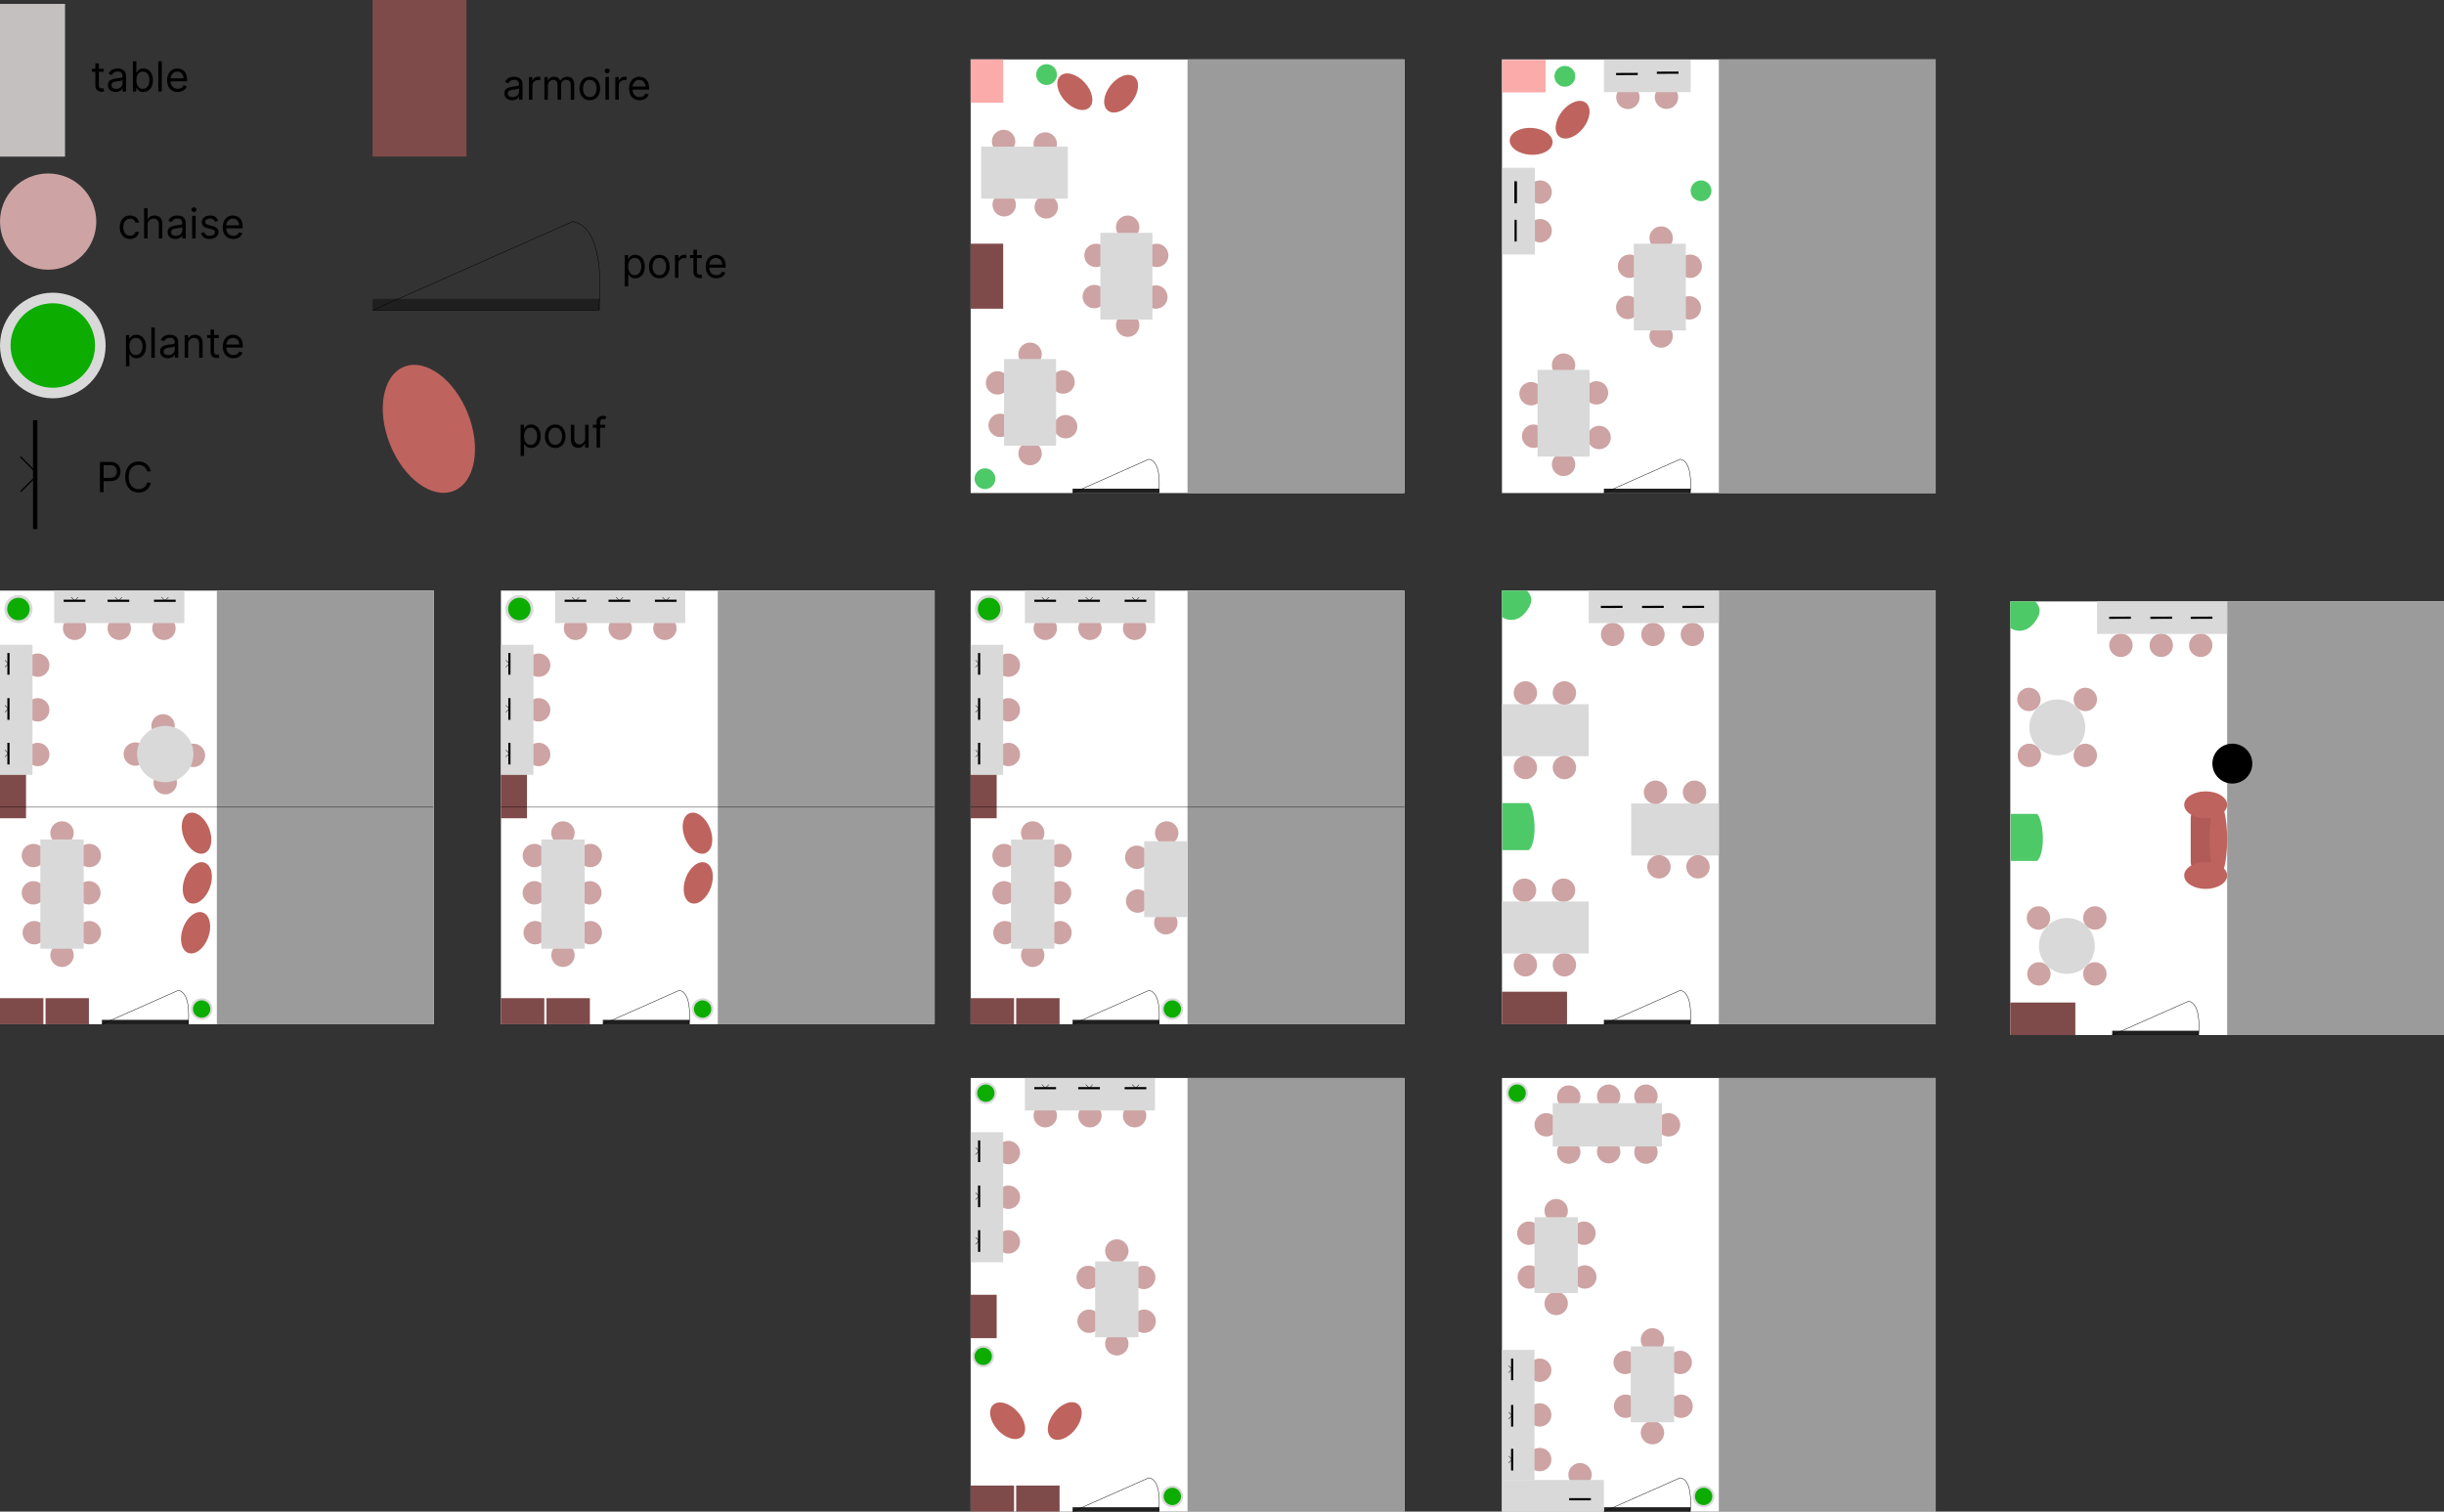 <svg width="5635" height="3486" viewBox="0 0 5635 3486" fill="none" xmlns="http://www.w3.org/2000/svg">
<rect x="0" y="0" width="5635" height="3486" fill="#333333" stroke="none"/>
<g clip-path="url(#clip0_102_2)">
<rect width="1000" height="1000" transform="translate(2238 137)" fill="white"/>
<circle cx="2451" cy="881" r="27" fill="#CDA3A3"/>
<rect x="2738" y="137" width="500" height="1000" fill="#9B9B9B"/>
<rect x="2473" y="1127" width="200" height="10" fill="#1F1F1F"/>
<path d="M2671.68 1137H2473L2649.02 1059C2674.46 1063 2674.73 1112.67 2671.68 1137Z" stroke="black"/>
<rect x="2238" y="562" width="75" height="150" fill="#7F4A4A"/>
<rect x="2238" y="137" width="75" height="100" fill="#FCABAB"/>
<circle cx="2523" cy="684" r="27" fill="#CDA3A3"/>
<circle cx="2600" cy="750" r="27" fill="#CDA3A3"/>
<circle cx="2665" cy="685" r="27" fill="#CDA3A3"/>
<circle cx="2375" cy="1046" r="27" fill="#CDA3A3"/>
<circle cx="2375" cy="817" r="27" fill="#CDA3A3"/>
<circle cx="2457" cy="984" r="27" fill="#CDA3A3"/>
<circle cx="2300" cy="883" r="27" fill="#CDA3A3"/>
<circle cx="2306" cy="981" r="27" fill="#CDA3A3"/>
<circle cx="2667" cy="589" r="27" fill="#CDA3A3"/>
<circle cx="2600" cy="524" r="27" fill="#CDA3A3"/>
<circle cx="2527" cy="589" r="27" fill="#CDA3A3"/>
<circle cx="2313.91" cy="326.285" r="27" transform="rotate(-90 2313.91 326.285)" fill="#CDA3A3"/>
<circle cx="2315.36" cy="472.284" r="27" transform="rotate(-90 2315.36 472.284)" fill="#CDA3A3"/>
<circle cx="2412.36" cy="477.062" r="27" transform="rotate(-90 2412.36 477.062)" fill="#CDA3A3"/>
<circle cx="2409.91" cy="332.062" r="27" transform="rotate(-90 2409.91 332.062)" fill="#CDA3A3"/>
<rect x="2315" y="828" width="120" height="200" fill="#D9D9D9"/>
<rect x="2537" y="537" width="120" height="200" fill="#D9D9D9"/>
<rect x="2262.14" y="458.173" width="120" height="200" transform="rotate(-90 2262.14 458.173)" fill="#D9D9D9"/>
<circle cx="2271" cy="1104" r="24" fill="#4EC968"/>
<circle cx="2413" cy="172" r="24" fill="#4EC968"/>
<ellipse cx="2478.2" cy="211.506" rx="49.5" ry="31" transform="rotate(47.872 2478.2 211.506)" fill="#BE635D"/>
<ellipse cx="2584.91" cy="216.09" rx="49.5" ry="31" transform="rotate(128.015 2584.91 216.09)" fill="#BE635D"/>
</g>
<g clip-path="url(#clip1_102_2)">
<rect width="1000" height="1000" transform="translate(3463 137)" fill="white"/>
<rect x="3963" y="137" width="500" height="1000" fill="#9B9B9B"/>
<rect x="3698" y="1127" width="200" height="10" fill="#1F1F1F"/>
<path d="M3896.68 1137H3698L3874.02 1059C3899.46 1063 3899.73 1112.67 3896.68 1137Z" stroke="black"/>
<circle cx="3681" cy="906" r="27" fill="#CDA3A3"/>
<circle cx="3753" cy="709" r="27" fill="#CDA3A3"/>
<circle cx="3830" cy="775" r="27" fill="#CDA3A3"/>
<circle cx="3895" cy="710" r="27" fill="#CDA3A3"/>
<circle cx="3605" cy="1071" r="27" fill="#CDA3A3"/>
<circle cx="3605" cy="842" r="27" fill="#CDA3A3"/>
<circle cx="3687" cy="1009" r="27" fill="#CDA3A3"/>
<circle cx="3530" cy="908" r="27" fill="#CDA3A3"/>
<circle cx="3536" cy="1006" r="27" fill="#CDA3A3"/>
<circle cx="3897" cy="614" r="27" fill="#CDA3A3"/>
<circle cx="3830" cy="549" r="27" fill="#CDA3A3"/>
<circle cx="3757" cy="614" r="27" fill="#CDA3A3"/>
<rect x="3545" y="853" width="120" height="200" fill="#D9D9D9"/>
<rect x="3767" y="562" width="120" height="200" fill="#D9D9D9"/>
<rect x="3463.76" y="213.014" width="75" height="100" transform="rotate(-90 3463.76 213.014)" fill="#FCABAB"/>
<ellipse cx="3530.31" cy="325.981" rx="49.5" ry="31" transform="rotate(-176.48 3530.31 325.981)" fill="#BE635D"/>
<ellipse cx="3625.91" cy="276.09" rx="49.5" ry="31" transform="rotate(128.015 3625.91 276.09)" fill="#BE635D"/>
<circle cx="3608" cy="176" r="24" fill="#4EC968"/>
<circle cx="3922" cy="440" r="24" fill="#4EC968"/>
<circle cx="3551" cy="532" r="27" fill="#CDA3A3"/>
<circle cx="3551" cy="443" r="27" fill="#CDA3A3"/>
<rect x="3539" y="587" width="75" height="200" transform="rotate(-180 3539 587)" fill="#D9D9D9"/>
<line x1="3494.5" y1="419" x2="3494.5" y2="469" stroke="black" stroke-width="5"/>
<line x1="3494.5" y1="418" x2="3494.5" y2="468" stroke="black" stroke-width="5"/>
<line x1="3494.5" y1="507" x2="3494.5" y2="557" stroke="black" stroke-width="5"/>
<circle cx="3753.36" cy="224.595" r="27" transform="rotate(89.765 3753.36 224.595)" fill="#CDA3A3"/>
<circle cx="3842.36" cy="224.229" r="27" transform="rotate(89.765 3842.36 224.229)" fill="#CDA3A3"/>
<rect x="3698.15" y="212.41" width="75" height="200" transform="rotate(-90 3698.15 212.41)" fill="#D9D9D9"/>
<line x1="3870.08" y1="167.557" x2="3820.08" y2="167.763" stroke="black" stroke-width="5"/>
<line x1="3776.08" y1="170.557" x2="3726.08" y2="170.763" stroke="black" stroke-width="5"/>
</g>
<g clip-path="url(#clip2_102_2)">
<rect width="1000" height="1000" transform="translate(2238 1362)" fill="white"/>
<circle cx="2616" cy="1449" r="27" fill="#CDA3A3"/>
<circle cx="2410" cy="1449" r="27" fill="#CDA3A3"/>
<circle cx="2513" cy="1449" r="27" fill="#CDA3A3"/>
<circle cx="2325" cy="1740" r="27" fill="#CDA3A3"/>
<circle cx="2325" cy="1637" r="27" fill="#CDA3A3"/>
<circle cx="2325" cy="1534" r="27" fill="#CDA3A3"/>
<rect x="2738" y="1362" width="500" height="1000" fill="#9B9B9B"/>
<rect x="2473" y="2352" width="200" height="10" fill="#1F1F1F"/>
<path d="M2671.68 2362H2473L2649.02 2284C2674.46 2288 2674.73 2337.67 2671.68 2362Z" stroke="black"/>
<rect x="2663" y="1362" width="75" height="300" transform="rotate(90 2663 1362)" fill="#D9D9D9"/>
<rect x="2313" y="1787" width="75" height="300" transform="rotate(-180 2313 1787)" fill="#D9D9D9"/>
<circle cx="2621" cy="1977" r="27" fill="#CDA3A3"/>
<circle cx="2623" cy="2078" r="27" fill="#CDA3A3"/>
<circle cx="2688" cy="2128" r="27" fill="#CDA3A3"/>
<circle cx="2690" cy="1921" r="27" fill="#CDA3A3"/>
<circle cx="2280.5" cy="1404.5" r="32.5" fill="#D9D9D9"/>
<circle cx="2280.5" cy="1404.5" r="26" fill="#0CAD00"/>
<circle cx="2703" cy="2327" r="25" fill="#D9D9D9"/>
<circle cx="2703" cy="2327" r="20" fill="#0CAD00"/>
<rect x="2638" y="2115" width="175" height="100" transform="rotate(-90 2638 2115)" fill="#D9D9D9"/>
<rect x="2238" y="1787" width="60" height="100" fill="#7F4A4A"/>
<rect x="2238" y="2362" width="60" height="100" transform="rotate(-90 2238 2362)" fill="#7F4A4A"/>
<rect x="2343" y="2362" width="60" height="100" transform="rotate(-90 2343 2362)" fill="#7F4A4A"/>
<line x1="2257.5" y1="1506" x2="2257.5" y2="1556" stroke="black" stroke-width="5"/>
<line x1="2249.35" y1="1522.65" x2="2256.42" y2="1529.72" stroke="black"/>
<line x1="2249.18" y1="1538.65" x2="2256.25" y2="1531.58" stroke="black"/>
<line x1="2434.8" y1="1385.5" x2="2384.8" y2="1385.5" stroke="black" stroke-width="5"/>
<line x1="2418.16" y1="1377.35" x2="2411.09" y2="1384.42" stroke="black"/>
<line x1="2402.16" y1="1377.18" x2="2409.23" y2="1384.25" stroke="black"/>
<line x1="2536" y1="1385.5" x2="2486" y2="1385.5" stroke="black" stroke-width="5"/>
<line x1="2519.35" y1="1377.35" x2="2512.28" y2="1384.42" stroke="black"/>
<line x1="2503.35" y1="1377.18" x2="2510.42" y2="1384.25" stroke="black"/>
<line x1="2643" y1="1385.5" x2="2593" y2="1385.5" stroke="black" stroke-width="5"/>
<line x1="2626.35" y1="1377.35" x2="2619.28" y2="1384.42" stroke="black"/>
<line x1="2610.35" y1="1377.18" x2="2617.42" y2="1384.25" stroke="black"/>
<line x1="2257.5" y1="1610" x2="2257.5" y2="1660" stroke="black" stroke-width="5"/>
<line x1="2249.35" y1="1626.65" x2="2256.42" y2="1633.72" stroke="black"/>
<line x1="2249.18" y1="1642.65" x2="2256.25" y2="1635.58" stroke="black"/>
<line x1="2257.5" y1="1713" x2="2257.5" y2="1763" stroke="black" stroke-width="5"/>
<line x1="2249.35" y1="1729.65" x2="2256.42" y2="1736.72" stroke="black"/>
<line x1="2249.18" y1="1745.65" x2="2256.25" y2="1738.58" stroke="black"/>
<circle cx="2381" cy="1921" r="27" fill="#CDA3A3"/>
<circle cx="2443" cy="2059" r="27" fill="#CDA3A3"/>
<circle cx="2444" cy="1973" r="27" fill="#CDA3A3"/>
<circle cx="2315" cy="2059" r="27" fill="#CDA3A3"/>
<circle cx="2315" cy="1973" r="27" fill="#CDA3A3"/>
<circle cx="2444" cy="2151" r="27" fill="#CDA3A3"/>
<circle cx="2317" cy="2151" r="27" fill="#CDA3A3"/>
<circle cx="2381" cy="2203" r="27" fill="#CDA3A3"/>
<rect x="2431" y="1936" width="252" height="100" transform="rotate(90 2431 1936)" fill="#D9D9D9"/>
<line x1="2238" y1="1861.5" x2="3238" y2="1861.5" stroke="black"/>
</g>
<g clip-path="url(#clip3_102_2)">
<rect width="1000" height="1000" transform="translate(1155 1362)" fill="white"/>
<circle cx="1533" cy="1449" r="27" fill="#CDA3A3"/>
<circle cx="1327" cy="1449" r="27" fill="#CDA3A3"/>
<circle cx="1430" cy="1449" r="27" fill="#CDA3A3"/>
<circle cx="1242" cy="1740" r="27" fill="#CDA3A3"/>
<circle cx="1242" cy="1637" r="27" fill="#CDA3A3"/>
<circle cx="1242" cy="1534" r="27" fill="#CDA3A3"/>
<rect x="1655" y="1362" width="500" height="1000" fill="#9B9B9B"/>
<rect x="1390" y="2352" width="200" height="10" fill="#1F1F1F"/>
<path d="M1588.68 2362H1390L1566.02 2284C1591.46 2288 1591.73 2337.67 1588.68 2362Z" stroke="black"/>
<rect x="1580" y="1362" width="75" height="300" transform="rotate(90 1580 1362)" fill="#D9D9D9"/>
<rect x="1230" y="1787" width="75" height="300" transform="rotate(-180 1230 1787)" fill="#D9D9D9"/>
<circle cx="1197.5" cy="1404.5" r="32.5" fill="#D9D9D9"/>
<circle cx="1197.5" cy="1404.5" r="26" fill="#0CAD00"/>
<circle cx="1620" cy="2327" r="25" fill="#D9D9D9"/>
<circle cx="1620" cy="2327" r="20" fill="#0CAD00"/>
<rect x="1155" y="1787" width="60" height="100" fill="#7F4A4A"/>
<rect x="1155" y="2362" width="60" height="100" transform="rotate(-90 1155 2362)" fill="#7F4A4A"/>
<rect x="1260" y="2362" width="60" height="100" transform="rotate(-90 1260 2362)" fill="#7F4A4A"/>
<line x1="1174.5" y1="1506" x2="1174.5" y2="1556" stroke="black" stroke-width="5"/>
<line x1="1166.35" y1="1522.65" x2="1173.42" y2="1529.72" stroke="black"/>
<line x1="1166.18" y1="1538.65" x2="1173.25" y2="1531.58" stroke="black"/>
<line x1="1351.8" y1="1385.5" x2="1301.8" y2="1385.5" stroke="black" stroke-width="5"/>
<line x1="1335.16" y1="1377.35" x2="1328.09" y2="1384.42" stroke="black"/>
<line x1="1319.16" y1="1377.18" x2="1326.23" y2="1384.25" stroke="black"/>
<line x1="1453" y1="1385.5" x2="1403" y2="1385.5" stroke="black" stroke-width="5"/>
<line x1="1436.35" y1="1377.35" x2="1429.28" y2="1384.42" stroke="black"/>
<line x1="1420.35" y1="1377.18" x2="1427.42" y2="1384.25" stroke="black"/>
<line x1="1560" y1="1385.5" x2="1510" y2="1385.5" stroke="black" stroke-width="5"/>
<line x1="1543.35" y1="1377.35" x2="1536.28" y2="1384.42" stroke="black"/>
<line x1="1527.35" y1="1377.18" x2="1534.42" y2="1384.25" stroke="black"/>
<line x1="1174.5" y1="1610" x2="1174.5" y2="1660" stroke="black" stroke-width="5"/>
<line x1="1166.35" y1="1626.65" x2="1173.42" y2="1633.72" stroke="black"/>
<line x1="1166.18" y1="1642.65" x2="1173.25" y2="1635.58" stroke="black"/>
<line x1="1174.5" y1="1713" x2="1174.5" y2="1763" stroke="black" stroke-width="5"/>
<line x1="1166.35" y1="1729.65" x2="1173.42" y2="1736.72" stroke="black"/>
<line x1="1166.18" y1="1745.65" x2="1173.25" y2="1738.58" stroke="black"/>
<circle cx="1298" cy="1921" r="27" fill="#CDA3A3"/>
<circle cx="1360" cy="2059" r="27" fill="#CDA3A3"/>
<circle cx="1361" cy="1973" r="27" fill="#CDA3A3"/>
<circle cx="1232" cy="2059" r="27" fill="#CDA3A3"/>
<circle cx="1232" cy="1973" r="27" fill="#CDA3A3"/>
<circle cx="1361" cy="2151" r="27" fill="#CDA3A3"/>
<circle cx="1234" cy="2151" r="27" fill="#CDA3A3"/>
<circle cx="1298" cy="2203" r="27" fill="#CDA3A3"/>
<rect x="1348" y="1936" width="252" height="100" transform="rotate(90 1348 1936)" fill="#D9D9D9"/>
<ellipse cx="1609.97" cy="2036.09" rx="49.5" ry="31" transform="rotate(-70.141 1609.97 2036.09)" fill="#BE635D"/>
<ellipse cx="1608.16" cy="1921.47" rx="49.5" ry="31" transform="rotate(68.214 1608.16 1921.47)" fill="#BE635D"/>
<line x1="1154" y1="1861.5" x2="2154" y2="1861.5" stroke="black"/>
</g>
<g clip-path="url(#clip4_102_2)">
<rect width="1000" height="1000" transform="translate(0 1362)" fill="white"/>
<circle cx="378" cy="1449" r="27" fill="#CDA3A3"/>
<circle cx="172" cy="1449" r="27" fill="#CDA3A3"/>
<circle cx="275" cy="1449" r="27" fill="#CDA3A3"/>
<circle cx="87" cy="1740" r="27" fill="#CDA3A3"/>
<circle cx="312" cy="1739" r="27" fill="#CDA3A3"/>
<circle cx="376" cy="1674" r="27" fill="#CDA3A3"/>
<circle cx="446" cy="1742" r="27" fill="#CDA3A3"/>
<circle cx="381" cy="1805" r="27" fill="#CDA3A3"/>
<circle cx="87" cy="1637" r="27" fill="#CDA3A3"/>
<circle cx="87" cy="1534" r="27" fill="#CDA3A3"/>
<rect x="500" y="1362" width="500" height="1000" fill="#9B9B9B"/>
<rect x="235" y="2352" width="200" height="10" fill="#1F1F1F"/>
<path d="M433.675 2362H235L411.019 2284C436.464 2288 436.725 2337.67 433.675 2362Z" stroke="black"/>
<rect x="425" y="1362" width="75" height="300" transform="rotate(90 425 1362)" fill="#D9D9D9"/>
<rect x="75" y="1787" width="75" height="300" transform="rotate(-180 75 1787)" fill="#D9D9D9"/>
<circle cx="42.5" cy="1404.5" r="32.5" fill="#D9D9D9"/>
<circle cx="42.5" cy="1404.5" r="26" fill="#0CAD00"/>
<circle cx="465" cy="2327" r="25" fill="#D9D9D9"/>
<circle cx="465" cy="2327" r="20" fill="#0CAD00"/>
<rect y="1787" width="60" height="100" fill="#7F4A4A"/>
<rect y="2362" width="60" height="100" transform="rotate(-90 0 2362)" fill="#7F4A4A"/>
<rect x="105" y="2362" width="60" height="100" transform="rotate(-90 105 2362)" fill="#7F4A4A"/>
<line x1="19.5" y1="1506" x2="19.5" y2="1556" stroke="black" stroke-width="5"/>
<line x1="11.354" y1="1522.65" x2="18.425" y2="1529.72" stroke="black"/>
<line x1="11.182" y1="1538.65" x2="18.253" y2="1531.58" stroke="black"/>
<line x1="196.803" y1="1385.5" x2="146.803" y2="1385.5" stroke="black" stroke-width="5"/>
<line x1="180.157" y1="1377.35" x2="173.086" y2="1384.42" stroke="black"/>
<line x1="164.157" y1="1377.18" x2="171.228" y2="1384.25" stroke="black"/>
<line x1="298" y1="1385.5" x2="248" y2="1385.5" stroke="black" stroke-width="5"/>
<line x1="281.354" y1="1377.35" x2="274.282" y2="1384.42" stroke="black"/>
<line x1="265.354" y1="1377.18" x2="272.425" y2="1384.25" stroke="black"/>
<line x1="405" y1="1385.5" x2="355" y2="1385.5" stroke="black" stroke-width="5"/>
<line x1="388.354" y1="1377.35" x2="381.282" y2="1384.42" stroke="black"/>
<line x1="372.354" y1="1377.18" x2="379.425" y2="1384.25" stroke="black"/>
<line x1="19.5" y1="1610" x2="19.5" y2="1660" stroke="black" stroke-width="5"/>
<line x1="11.354" y1="1626.65" x2="18.425" y2="1633.72" stroke="black"/>
<line x1="11.182" y1="1642.65" x2="18.253" y2="1635.58" stroke="black"/>
<line x1="19.5" y1="1713" x2="19.5" y2="1763" stroke="black" stroke-width="5"/>
<line x1="11.354" y1="1729.65" x2="18.425" y2="1736.72" stroke="black"/>
<line x1="11.182" y1="1745.65" x2="18.253" y2="1738.58" stroke="black"/>
<circle cx="143" cy="1921" r="27" fill="#CDA3A3"/>
<circle cx="205" cy="2059" r="27" fill="#CDA3A3"/>
<circle cx="206" cy="1973" r="27" fill="#CDA3A3"/>
<circle cx="77" cy="2059" r="27" fill="#CDA3A3"/>
<circle cx="77" cy="1973" r="27" fill="#CDA3A3"/>
<circle cx="206" cy="2151" r="27" fill="#CDA3A3"/>
<circle cx="79" cy="2151" r="27" fill="#CDA3A3"/>
<circle cx="143" cy="2203" r="27" fill="#CDA3A3"/>
<rect x="193" y="1936" width="252" height="100" transform="rotate(90 193 1936)" fill="#D9D9D9"/>
<ellipse cx="454.972" cy="2036.09" rx="49.5" ry="31" transform="rotate(-70.141 454.972 2036.09)" fill="#BE635D"/>
<ellipse cx="450.972" cy="2151.09" rx="49.5" ry="31" transform="rotate(-70.141 450.972 2151.09)" fill="#BE635D"/>
<ellipse cx="453.157" cy="1921.47" rx="49.5" ry="31" transform="rotate(68.214 453.157 1921.47)" fill="#BE635D"/>
<line x1="-1" y1="1861.5" x2="999" y2="1861.5" stroke="black"/>
<circle cx="381" cy="1739" r="65" fill="#D9D9D9"/>
</g>
<rect x="149.949" y="9" width="352.205" height="149.949" transform="rotate(90 149.949 9)" fill="#C5C0C0"/>
<path d="M239.136 158.636V165.455H212V158.636H239.136ZM219.909 146.091H227.955V196C227.955 198.273 228.284 199.977 228.943 201.114C229.625 202.227 230.489 202.977 231.534 203.364C232.602 203.727 233.727 203.909 234.909 203.909C235.795 203.909 236.523 203.864 237.091 203.773C237.659 203.659 238.114 203.568 238.455 203.5L240.091 210.727C239.545 210.932 238.784 211.136 237.807 211.341C236.83 211.568 235.591 211.682 234.091 211.682C231.818 211.682 229.591 211.193 227.409 210.216C225.25 209.239 223.455 207.75 222.023 205.75C220.614 203.75 219.909 201.227 219.909 198.182V146.091ZM266.648 212.227C263.33 212.227 260.318 211.602 257.614 210.352C254.909 209.08 252.761 207.25 251.17 204.864C249.58 202.455 248.784 199.545 248.784 196.136C248.784 193.136 249.375 190.705 250.557 188.841C251.739 186.955 253.318 185.477 255.295 184.409C257.273 183.341 259.455 182.545 261.841 182.023C264.25 181.477 266.67 181.045 269.102 180.727C272.284 180.318 274.864 180.011 276.841 179.807C278.841 179.58 280.295 179.205 281.205 178.682C282.136 178.159 282.602 177.25 282.602 175.955V175.682C282.602 172.318 281.682 169.705 279.841 167.841C278.023 165.977 275.261 165.045 271.557 165.045C267.716 165.045 264.705 165.886 262.523 167.568C260.341 169.25 258.807 171.045 257.92 172.955L250.284 170.227C251.648 167.045 253.466 164.568 255.739 162.795C258.034 161 260.534 159.75 263.239 159.045C265.966 158.318 268.648 157.955 271.284 157.955C272.966 157.955 274.898 158.159 277.08 158.568C279.284 158.955 281.409 159.761 283.455 160.989C285.523 162.216 287.239 164.068 288.602 166.545C289.966 169.023 290.648 172.341 290.648 176.5V211H282.602V203.909H282.193C281.648 205.045 280.739 206.261 279.466 207.557C278.193 208.852 276.5 209.955 274.386 210.864C272.273 211.773 269.693 212.227 266.648 212.227ZM267.875 205C271.057 205 273.739 204.375 275.92 203.125C278.125 201.875 279.784 200.261 280.898 198.284C282.034 196.307 282.602 194.227 282.602 192.045V184.682C282.261 185.091 281.511 185.466 280.352 185.807C279.216 186.125 277.898 186.409 276.398 186.659C274.92 186.886 273.477 187.091 272.068 187.273C270.682 187.432 269.557 187.568 268.693 187.682C266.602 187.955 264.648 188.398 262.83 189.011C261.034 189.602 259.58 190.5 258.466 191.705C257.375 192.886 256.83 194.5 256.83 196.545C256.83 199.341 257.864 201.455 259.932 202.886C262.023 204.295 264.67 205 267.875 205ZM306.423 211V141.182H314.469V166.955H315.151C315.741 166.045 316.56 164.886 317.605 163.477C318.673 162.045 320.196 160.773 322.173 159.659C324.173 158.523 326.878 157.955 330.287 157.955C334.696 157.955 338.582 159.057 341.946 161.261C345.31 163.466 347.935 166.591 349.821 170.636C351.707 174.682 352.651 179.455 352.651 184.955C352.651 190.5 351.707 195.307 349.821 199.375C347.935 203.42 345.321 206.557 341.98 208.784C338.639 210.989 334.787 212.091 330.423 212.091C327.06 212.091 324.366 211.534 322.344 210.42C320.321 209.284 318.764 208 317.673 206.568C316.582 205.114 315.741 203.909 315.151 202.955H314.196V211H306.423ZM314.332 184.818C314.332 188.773 314.912 192.261 316.071 195.284C317.23 198.284 318.923 200.636 321.151 202.341C323.378 204.023 326.105 204.864 329.332 204.864C332.696 204.864 335.503 203.977 337.753 202.205C340.026 200.409 341.73 198 342.866 194.977C344.026 191.932 344.605 188.545 344.605 184.818C344.605 181.136 344.037 177.818 342.901 174.864C341.787 171.886 340.094 169.534 337.821 167.807C335.571 166.057 332.741 165.182 329.332 165.182C326.06 165.182 323.31 166.011 321.082 167.67C318.855 169.307 317.173 171.602 316.037 174.557C314.901 177.489 314.332 180.909 314.332 184.818ZM373.003 141.182V211H364.957V141.182H373.003ZM409.693 212.091C404.648 212.091 400.295 210.977 396.636 208.75C393 206.5 390.193 203.364 388.216 199.341C386.261 195.295 385.284 190.591 385.284 185.227C385.284 179.864 386.261 175.136 388.216 171.045C390.193 166.932 392.943 163.727 396.466 161.432C400.011 159.114 404.148 157.955 408.875 157.955C411.602 157.955 414.295 158.409 416.955 159.318C419.614 160.227 422.034 161.705 424.216 163.75C426.398 165.773 428.136 168.455 429.432 171.795C430.727 175.136 431.375 179.25 431.375 184.136V187.545H391.011V180.591H423.193C423.193 177.636 422.602 175 421.42 172.682C420.261 170.364 418.602 168.534 416.443 167.193C414.307 165.852 411.784 165.182 408.875 165.182C405.67 165.182 402.898 165.977 400.557 167.568C398.239 169.136 396.455 171.182 395.205 173.705C393.955 176.227 393.33 178.932 393.33 181.818V186.455C393.33 190.409 394.011 193.761 395.375 196.511C396.761 199.239 398.682 201.318 401.136 202.75C403.591 204.159 406.443 204.864 409.693 204.864C411.807 204.864 413.716 204.568 415.42 203.977C417.148 203.364 418.636 202.455 419.886 201.25C421.136 200.023 422.102 198.5 422.784 196.682L430.557 198.864C429.739 201.5 428.364 203.818 426.432 205.818C424.5 207.795 422.114 209.341 419.273 210.455C416.432 211.545 413.239 212.091 409.693 212.091Z" fill="black"/>
<circle cx="111" cy="511" r="111" fill="#CDA3A3"/>
<path d="M299.859 551.091C294.949 551.091 290.722 549.932 287.177 547.614C283.631 545.295 280.904 542.102 278.995 538.034C277.086 533.966 276.131 529.318 276.131 524.091C276.131 518.773 277.109 514.08 279.063 510.011C281.04 505.92 283.79 502.727 287.313 500.432C290.859 498.114 294.995 496.955 299.722 496.955C303.404 496.955 306.722 497.636 309.677 499C312.631 500.364 315.052 502.273 316.938 504.727C318.824 507.182 319.995 510.045 320.449 513.318H312.404C311.79 510.932 310.427 508.818 308.313 506.977C306.222 505.114 303.404 504.182 299.859 504.182C296.722 504.182 293.972 505 291.609 506.636C289.268 508.25 287.438 510.534 286.12 513.489C284.824 516.42 284.177 519.864 284.177 523.818C284.177 527.864 284.813 531.386 286.086 534.386C287.381 537.386 289.199 539.716 291.54 541.375C293.904 543.034 296.677 543.864 299.859 543.864C301.949 543.864 303.847 543.5 305.552 542.773C307.256 542.045 308.699 541 309.881 539.636C311.063 538.273 311.904 536.636 312.404 534.727H320.449C319.995 537.818 318.87 540.602 317.074 543.08C315.302 545.534 312.949 547.489 310.018 548.943C307.109 550.375 303.722 551.091 299.859 551.091ZM340.256 518.5V550H332.211V480.182H340.256V505.818H340.938C342.165 503.114 344.006 500.966 346.461 499.375C348.938 497.761 352.234 496.955 356.347 496.955C359.915 496.955 363.04 497.67 365.722 499.102C368.404 500.511 370.484 502.682 371.961 505.614C373.461 508.523 374.211 512.227 374.211 516.727V550H366.165V517.273C366.165 513.114 365.086 509.898 362.927 507.625C360.79 505.33 357.824 504.182 354.029 504.182C351.393 504.182 349.029 504.739 346.938 505.852C344.87 506.966 343.234 508.591 342.029 510.727C340.847 512.864 340.256 515.455 340.256 518.5ZM404.339 551.227C401.02 551.227 398.009 550.602 395.305 549.352C392.6 548.08 390.452 546.25 388.861 543.864C387.27 541.455 386.475 538.545 386.475 535.136C386.475 532.136 387.066 529.705 388.248 527.841C389.43 525.955 391.009 524.477 392.986 523.409C394.964 522.341 397.145 521.545 399.532 521.023C401.941 520.477 404.361 520.045 406.793 519.727C409.975 519.318 412.555 519.011 414.532 518.807C416.532 518.58 417.986 518.205 418.895 517.682C419.827 517.159 420.293 516.25 420.293 514.955V514.682C420.293 511.318 419.373 508.705 417.532 506.841C415.714 504.977 412.952 504.045 409.248 504.045C405.407 504.045 402.395 504.886 400.214 506.568C398.032 508.25 396.498 510.045 395.611 511.955L387.975 509.227C389.339 506.045 391.157 503.568 393.43 501.795C395.725 500 398.225 498.75 400.93 498.045C403.657 497.318 406.339 496.955 408.975 496.955C410.657 496.955 412.589 497.159 414.77 497.568C416.975 497.955 419.1 498.761 421.145 499.989C423.214 501.216 424.93 503.068 426.293 505.545C427.657 508.023 428.339 511.341 428.339 515.5V550H420.293V542.909H419.884C419.339 544.045 418.43 545.261 417.157 546.557C415.884 547.852 414.191 548.955 412.077 549.864C409.964 550.773 407.384 551.227 404.339 551.227ZM405.566 544C408.748 544 411.43 543.375 413.611 542.125C415.816 540.875 417.475 539.261 418.589 537.284C419.725 535.307 420.293 533.227 420.293 531.045V523.682C419.952 524.091 419.202 524.466 418.043 524.807C416.907 525.125 415.589 525.409 414.089 525.659C412.611 525.886 411.168 526.091 409.759 526.273C408.373 526.432 407.248 526.568 406.384 526.682C404.293 526.955 402.339 527.398 400.52 528.011C398.725 528.602 397.27 529.5 396.157 530.705C395.066 531.886 394.52 533.5 394.52 535.545C394.52 538.341 395.555 540.455 397.623 541.886C399.714 543.295 402.361 544 405.566 544ZM443.023 550V497.636H451.069V550H443.023ZM447.114 488.909C445.546 488.909 444.194 488.375 443.057 487.307C441.944 486.239 441.387 484.955 441.387 483.455C441.387 481.955 441.944 480.67 443.057 479.602C444.194 478.534 445.546 478 447.114 478C448.682 478 450.023 478.534 451.137 479.602C452.273 480.67 452.841 481.955 452.841 483.455C452.841 484.955 452.273 486.239 451.137 487.307C450.023 488.375 448.682 488.909 447.114 488.909ZM502.895 509.364L495.668 511.409C495.214 510.205 494.543 509.034 493.657 507.898C492.793 506.739 491.611 505.784 490.111 505.034C488.611 504.284 486.691 503.909 484.35 503.909C481.145 503.909 478.475 504.648 476.339 506.125C474.225 507.58 473.168 509.432 473.168 511.682C473.168 513.682 473.895 515.261 475.35 516.42C476.805 517.58 479.077 518.545 482.168 519.318L489.941 521.227C494.623 522.364 498.111 524.102 500.407 526.443C502.702 528.761 503.85 531.75 503.85 535.409C503.85 538.409 502.986 541.091 501.259 543.455C499.555 545.818 497.168 547.682 494.1 549.045C491.032 550.409 487.464 551.091 483.395 551.091C478.055 551.091 473.634 549.932 470.134 547.614C466.634 545.295 464.418 541.909 463.486 537.455L471.123 535.545C471.85 538.364 473.225 540.477 475.248 541.886C477.293 543.295 479.964 544 483.259 544C487.009 544 489.986 543.205 492.191 541.614C494.418 540 495.532 538.068 495.532 535.818C495.532 534 494.895 532.477 493.623 531.25C492.35 530 490.395 529.068 487.759 528.455L479.032 526.409C474.236 525.273 470.714 523.511 468.464 521.125C466.236 518.716 465.123 515.705 465.123 512.091C465.123 509.136 465.952 506.523 467.611 504.25C469.293 501.977 471.577 500.193 474.464 498.898C477.373 497.602 480.668 496.955 484.35 496.955C489.532 496.955 493.6 498.091 496.555 500.364C499.532 502.636 501.645 505.636 502.895 509.364ZM537.915 551.091C532.87 551.091 528.518 549.977 524.859 547.75C521.222 545.5 518.415 542.364 516.438 538.341C514.484 534.295 513.506 529.591 513.506 524.227C513.506 518.864 514.484 514.136 516.438 510.045C518.415 505.932 521.165 502.727 524.688 500.432C528.234 498.114 532.37 496.955 537.097 496.955C539.824 496.955 542.518 497.409 545.177 498.318C547.836 499.227 550.256 500.705 552.438 502.75C554.62 504.773 556.359 507.455 557.654 510.795C558.949 514.136 559.597 518.25 559.597 523.136V526.545H519.234V519.591H551.415C551.415 516.636 550.824 514 549.643 511.682C548.484 509.364 546.824 507.534 544.665 506.193C542.529 504.852 540.006 504.182 537.097 504.182C533.893 504.182 531.12 504.977 528.779 506.568C526.461 508.136 524.677 510.182 523.427 512.705C522.177 515.227 521.552 517.932 521.552 520.818V525.455C521.552 529.409 522.234 532.761 523.597 535.511C524.984 538.239 526.904 540.318 529.359 541.75C531.813 543.159 534.665 543.864 537.915 543.864C540.029 543.864 541.938 543.568 543.643 542.977C545.37 542.364 546.859 541.455 548.109 540.25C549.359 539.023 550.324 537.5 551.006 535.682L558.779 537.864C557.961 540.5 556.586 542.818 554.654 544.818C552.722 546.795 550.336 548.341 547.495 549.455C544.654 550.545 541.461 551.091 537.915 551.091Z" fill="black"/>
<circle cx="121.784" cy="796.784" r="121.784" fill="#D9D9D9"/>
<circle cx="121.784" cy="796.784" r="97.427" fill="#0CAD00"/>
<path d="M290.364 844.636V772.636H298.136V780.955H299.091C299.682 780.045 300.5 778.886 301.545 777.477C302.614 776.045 304.136 774.773 306.114 773.659C308.114 772.523 310.818 771.955 314.227 771.955C318.636 771.955 322.523 773.057 325.886 775.261C329.25 777.466 331.875 780.591 333.761 784.636C335.648 788.682 336.591 793.455 336.591 798.955C336.591 804.5 335.648 809.307 333.761 813.375C331.875 817.42 329.261 820.557 325.92 822.784C322.58 824.989 318.727 826.091 314.364 826.091C311 826.091 308.307 825.534 306.284 824.42C304.261 823.284 302.705 822 301.614 820.568C300.523 819.114 299.682 817.909 299.091 816.955H298.409V844.636H290.364ZM298.273 798.818C298.273 802.773 298.852 806.261 300.011 809.284C301.17 812.284 302.864 814.636 305.091 816.341C307.318 818.023 310.045 818.864 313.273 818.864C316.636 818.864 319.443 817.977 321.693 816.205C323.966 814.409 325.67 812 326.807 808.977C327.966 805.932 328.545 802.545 328.545 798.818C328.545 795.136 327.977 791.818 326.841 788.864C325.727 785.886 324.034 783.534 321.761 781.807C319.511 780.057 316.682 779.182 313.273 779.182C310 779.182 307.25 780.011 305.023 781.67C302.795 783.307 301.114 785.602 299.977 788.557C298.841 791.489 298.273 794.909 298.273 798.818ZM356.909 755.182V825H348.864V755.182H356.909ZM387.054 826.227C383.736 826.227 380.724 825.602 378.02 824.352C375.315 823.08 373.168 821.25 371.577 818.864C369.986 816.455 369.19 813.545 369.19 810.136C369.19 807.136 369.781 804.705 370.963 802.841C372.145 800.955 373.724 799.477 375.702 798.409C377.679 797.341 379.861 796.545 382.247 796.023C384.656 795.477 387.077 795.045 389.509 794.727C392.69 794.318 395.27 794.011 397.247 793.807C399.247 793.58 400.702 793.205 401.611 792.682C402.543 792.159 403.009 791.25 403.009 789.955V789.682C403.009 786.318 402.088 783.705 400.247 781.841C398.429 779.977 395.668 779.045 391.963 779.045C388.122 779.045 385.111 779.886 382.929 781.568C380.747 783.25 379.213 785.045 378.327 786.955L370.69 784.227C372.054 781.045 373.872 778.568 376.145 776.795C378.44 775 380.94 773.75 383.645 773.045C386.372 772.318 389.054 771.955 391.69 771.955C393.372 771.955 395.304 772.159 397.486 772.568C399.69 772.955 401.815 773.761 403.861 774.989C405.929 776.216 407.645 778.068 409.009 780.545C410.372 783.023 411.054 786.341 411.054 790.5V825H403.009V817.909H402.599C402.054 819.045 401.145 820.261 399.872 821.557C398.599 822.852 396.906 823.955 394.793 824.864C392.679 825.773 390.099 826.227 387.054 826.227ZM388.281 819C391.463 819 394.145 818.375 396.327 817.125C398.531 815.875 400.19 814.261 401.304 812.284C402.44 810.307 403.009 808.227 403.009 806.045V798.682C402.668 799.091 401.918 799.466 400.759 799.807C399.622 800.125 398.304 800.409 396.804 800.659C395.327 800.886 393.884 801.091 392.474 801.273C391.088 801.432 389.963 801.568 389.099 801.682C387.009 801.955 385.054 802.398 383.236 803.011C381.44 803.602 379.986 804.5 378.872 805.705C377.781 806.886 377.236 808.5 377.236 810.545C377.236 813.341 378.27 815.455 380.338 816.886C382.429 818.295 385.077 819 388.281 819ZM433.784 793.5V825H425.739V772.636H433.511V780.818H434.193C435.42 778.159 437.284 776.023 439.784 774.409C442.284 772.773 445.511 771.955 449.466 771.955C453.011 771.955 456.114 772.682 458.773 774.136C461.432 775.568 463.5 777.75 464.977 780.682C466.455 783.591 467.193 787.273 467.193 791.727V825H459.148V792.273C459.148 788.159 458.08 784.955 455.943 782.659C453.807 780.341 450.875 779.182 447.148 779.182C444.58 779.182 442.284 779.739 440.261 780.852C438.261 781.966 436.682 783.591 435.523 785.727C434.364 787.864 433.784 790.455 433.784 793.5ZM504.668 772.636V779.455H477.531V772.636H504.668ZM485.44 760.091H493.486V810C493.486 812.273 493.815 813.977 494.474 815.114C495.156 816.227 496.02 816.977 497.065 817.364C498.134 817.727 499.259 817.909 500.44 817.909C501.327 817.909 502.054 817.864 502.622 817.773C503.19 817.659 503.645 817.568 503.986 817.5L505.622 824.727C505.077 824.932 504.315 825.136 503.338 825.341C502.361 825.568 501.122 825.682 499.622 825.682C497.349 825.682 495.122 825.193 492.94 824.216C490.781 823.239 488.986 821.75 487.554 819.75C486.145 817.75 485.44 815.227 485.44 812.182V760.091ZM538.162 826.091C533.116 826.091 528.764 824.977 525.105 822.75C521.469 820.5 518.662 817.364 516.685 813.341C514.73 809.295 513.753 804.591 513.753 799.227C513.753 793.864 514.73 789.136 516.685 785.045C518.662 780.932 521.412 777.727 524.935 775.432C528.48 773.114 532.616 771.955 537.344 771.955C540.071 771.955 542.764 772.409 545.423 773.318C548.082 774.227 550.503 775.705 552.685 777.75C554.866 779.773 556.605 782.455 557.901 785.795C559.196 789.136 559.844 793.25 559.844 798.136V801.545H519.48V794.591H551.662C551.662 791.636 551.071 789 549.889 786.682C548.73 784.364 547.071 782.534 544.912 781.193C542.776 779.852 540.253 779.182 537.344 779.182C534.139 779.182 531.366 779.977 529.026 781.568C526.707 783.136 524.923 785.182 523.673 787.705C522.423 790.227 521.798 792.932 521.798 795.818V800.455C521.798 804.409 522.48 807.761 523.844 810.511C525.23 813.239 527.151 815.318 529.605 816.75C532.06 818.159 534.912 818.864 538.162 818.864C540.276 818.864 542.185 818.568 543.889 817.977C545.616 817.364 547.105 816.455 548.355 815.25C549.605 814.023 550.571 812.5 551.253 810.682L559.026 812.864C558.207 815.5 556.832 817.818 554.901 819.818C552.969 821.795 550.582 823.341 547.741 824.455C544.901 825.545 541.707 826.091 538.162 826.091Z" fill="black"/>
<line x1="81.133" y1="969" x2="81.133" y2="1220.11" stroke="black" stroke-width="10"/>
<line x1="47.061" y1="1053.32" x2="82.572" y2="1088.83" stroke="black" stroke-width="3"/>
<line x1="47.629" y1="1133.67" x2="83.14" y2="1098.16" stroke="black" stroke-width="3"/>
<path d="M230.455 1135V1065.18H254.045C259.523 1065.18 264 1066.17 267.477 1068.15C270.977 1070.1 273.568 1072.75 275.25 1076.09C276.932 1079.43 277.773 1083.16 277.773 1087.27C277.773 1091.39 276.932 1095.12 275.25 1098.49C273.591 1101.85 271.023 1104.53 267.545 1106.53C264.068 1108.51 259.614 1109.5 254.182 1109.5H237.273V1102H253.909C257.659 1102 260.67 1101.35 262.943 1100.06C265.216 1098.76 266.864 1097.01 267.886 1094.81C268.932 1092.58 269.455 1090.07 269.455 1087.27C269.455 1084.48 268.932 1081.98 267.886 1079.77C266.864 1077.57 265.205 1075.84 262.909 1074.59C260.614 1073.32 257.568 1072.68 253.773 1072.68H238.909V1135H230.455ZM347.574 1087H339.119C338.619 1084.57 337.744 1082.43 336.494 1080.59C335.267 1078.75 333.767 1077.2 331.994 1075.95C330.244 1074.68 328.301 1073.73 326.165 1073.09C324.028 1072.45 321.801 1072.14 319.483 1072.14C315.256 1072.14 311.426 1073.2 307.994 1075.34C304.585 1077.48 301.869 1080.62 299.847 1084.78C297.847 1088.94 296.847 1094.05 296.847 1100.09C296.847 1106.14 297.847 1111.24 299.847 1115.4C301.869 1119.56 304.585 1122.7 307.994 1124.84C311.426 1126.98 315.256 1128.05 319.483 1128.05C321.801 1128.05 324.028 1127.73 326.165 1127.09C328.301 1126.45 330.244 1125.51 331.994 1124.26C333.767 1122.99 335.267 1121.43 336.494 1119.59C337.744 1117.73 338.619 1115.59 339.119 1113.18H347.574C346.938 1116.75 345.778 1119.94 344.097 1122.76C342.415 1125.58 340.324 1127.98 337.824 1129.95C335.324 1131.91 332.517 1133.4 329.403 1134.42C326.313 1135.44 323.006 1135.95 319.483 1135.95C313.528 1135.95 308.233 1134.5 303.597 1131.59C298.96 1128.68 295.313 1124.55 292.653 1119.18C289.994 1113.82 288.665 1107.45 288.665 1100.09C288.665 1092.73 289.994 1086.36 292.653 1081C295.313 1075.64 298.96 1071.5 303.597 1068.59C308.233 1065.68 313.528 1064.23 319.483 1064.23C323.006 1064.23 326.313 1064.74 329.403 1065.76C332.517 1066.78 335.324 1068.28 337.824 1070.26C340.324 1072.22 342.415 1074.6 344.097 1077.42C345.778 1080.22 346.938 1083.41 347.574 1087Z" fill="black"/>
<rect x="859" width="216.6" height="361" fill="#7F4A4A"/>
<path d="M1180.77 231.227C1177.45 231.227 1174.44 230.602 1171.74 229.352C1169.03 228.08 1166.89 226.25 1165.3 223.864C1163.7 221.455 1162.91 218.545 1162.91 215.136C1162.91 212.136 1163.5 209.705 1164.68 207.841C1165.86 205.955 1167.44 204.477 1169.42 203.409C1171.4 202.341 1173.58 201.545 1175.97 201.023C1178.38 200.477 1180.8 200.045 1183.23 199.727C1186.41 199.318 1188.99 199.011 1190.97 198.807C1192.97 198.58 1194.42 198.205 1195.33 197.682C1196.26 197.159 1196.73 196.25 1196.73 194.955V194.682C1196.73 191.318 1195.81 188.705 1193.97 186.841C1192.15 184.977 1189.39 184.045 1185.68 184.045C1181.84 184.045 1178.83 184.886 1176.65 186.568C1174.47 188.25 1172.93 190.045 1172.05 191.955L1164.41 189.227C1165.77 186.045 1167.59 183.568 1169.86 181.795C1172.16 180 1174.66 178.75 1177.36 178.045C1180.09 177.318 1182.77 176.955 1185.41 176.955C1187.09 176.955 1189.02 177.159 1191.2 177.568C1193.41 177.955 1195.53 178.761 1197.58 179.989C1199.65 181.216 1201.36 183.068 1202.73 185.545C1204.09 188.023 1204.77 191.341 1204.77 195.5V230H1196.73V222.909H1196.32C1195.77 224.045 1194.86 225.261 1193.59 226.557C1192.32 227.852 1190.63 228.955 1188.51 229.864C1186.4 230.773 1183.82 231.227 1180.77 231.227ZM1182 224C1185.18 224 1187.86 223.375 1190.05 222.125C1192.25 220.875 1193.91 219.261 1195.02 217.284C1196.16 215.307 1196.73 213.227 1196.73 211.045V203.682C1196.39 204.091 1195.64 204.466 1194.48 204.807C1193.34 205.125 1192.02 205.409 1190.52 205.659C1189.05 205.886 1187.6 206.091 1186.19 206.273C1184.81 206.432 1183.68 206.568 1182.82 206.682C1180.73 206.955 1178.77 207.398 1176.95 208.011C1175.16 208.602 1173.7 209.5 1172.59 210.705C1171.5 211.886 1170.95 213.5 1170.95 215.545C1170.95 218.341 1171.99 220.455 1174.06 221.886C1176.15 223.295 1178.8 224 1182 224ZM1219.46 230V177.636H1227.23V185.545H1227.78C1228.73 182.955 1230.46 180.852 1232.96 179.239C1235.46 177.625 1238.28 176.818 1241.41 176.818C1242 176.818 1242.74 176.83 1243.63 176.852C1244.51 176.875 1245.18 176.909 1245.64 176.955V185.136C1245.37 185.068 1244.74 184.966 1243.76 184.83C1242.81 184.67 1241.8 184.591 1240.73 184.591C1238.18 184.591 1235.91 185.125 1233.91 186.193C1231.93 187.239 1230.37 188.693 1229.21 190.557C1228.07 192.398 1227.5 194.5 1227.5 196.864V230H1219.46ZM1255.18 230V177.636H1262.95V185.818H1263.63C1264.72 183.023 1266.48 180.852 1268.91 179.307C1271.35 177.739 1274.27 176.955 1277.68 176.955C1281.13 176.955 1284.01 177.739 1286.3 179.307C1288.62 180.852 1290.43 183.023 1291.72 185.818H1292.27C1293.61 183.114 1295.62 180.966 1298.3 179.375C1300.98 177.761 1304.2 176.955 1307.95 176.955C1312.63 176.955 1316.46 178.42 1319.44 181.352C1322.41 184.261 1323.9 188.795 1323.9 194.955V230H1315.86V194.955C1315.86 191.091 1314.8 188.33 1312.69 186.67C1310.57 185.011 1308.09 184.182 1305.22 184.182C1301.54 184.182 1298.69 185.295 1296.66 187.523C1294.64 189.727 1293.63 192.523 1293.63 195.909V230H1285.45V194.136C1285.45 191.159 1284.48 188.761 1282.55 186.943C1280.62 185.102 1278.13 184.182 1275.09 184.182C1272.99 184.182 1271.04 184.739 1269.22 185.852C1267.43 186.966 1265.97 188.511 1264.86 190.489C1263.77 192.443 1263.22 194.705 1263.22 197.273V230H1255.18ZM1359.89 231.091C1355.16 231.091 1351.01 229.966 1347.44 227.716C1343.9 225.466 1341.12 222.318 1339.12 218.273C1337.15 214.227 1336.16 209.5 1336.16 204.091C1336.16 198.636 1337.15 193.875 1339.12 189.807C1341.12 185.739 1343.9 182.58 1347.44 180.33C1351.01 178.08 1355.16 176.955 1359.89 176.955C1364.61 176.955 1368.75 178.08 1372.3 180.33C1375.86 182.58 1378.64 185.739 1380.61 189.807C1382.61 193.875 1383.61 198.636 1383.61 204.091C1383.61 209.5 1382.61 214.227 1380.61 218.273C1378.64 222.318 1375.86 225.466 1372.3 227.716C1368.75 229.966 1364.61 231.091 1359.89 231.091ZM1359.89 223.864C1363.48 223.864 1366.43 222.943 1368.75 221.102C1371.07 219.261 1372.78 216.841 1373.9 213.841C1375.01 210.841 1375.57 207.591 1375.57 204.091C1375.57 200.591 1375.01 197.33 1373.9 194.307C1372.78 191.284 1371.07 188.841 1368.75 186.977C1366.43 185.114 1363.48 184.182 1359.89 184.182C1356.3 184.182 1353.34 185.114 1351.02 186.977C1348.7 188.841 1346.99 191.284 1345.88 194.307C1344.76 197.33 1344.2 200.591 1344.2 204.091C1344.2 207.591 1344.76 210.841 1345.88 213.841C1346.99 216.841 1348.7 219.261 1351.02 221.102C1353.34 222.943 1356.3 223.864 1359.89 223.864ZM1395.89 230V177.636H1403.94V230H1395.89ZM1399.99 168.909C1398.42 168.909 1397.07 168.375 1395.93 167.307C1394.82 166.239 1394.26 164.955 1394.26 163.455C1394.26 161.955 1394.82 160.67 1395.93 159.602C1397.07 158.534 1398.42 158 1399.99 158C1401.55 158 1402.89 158.534 1404.01 159.602C1405.14 160.67 1405.71 161.955 1405.71 163.455C1405.71 164.955 1405.14 166.239 1404.01 167.307C1402.89 168.375 1401.55 168.909 1399.99 168.909ZM1418.68 230V177.636H1426.45V185.545H1426.99C1427.95 182.955 1429.68 180.852 1432.18 179.239C1434.68 177.625 1437.49 176.818 1440.63 176.818C1441.22 176.818 1441.96 176.83 1442.85 176.852C1443.73 176.875 1444.4 176.909 1444.86 176.955V185.136C1444.59 185.068 1443.96 184.966 1442.98 184.83C1442.03 184.67 1441.02 184.591 1439.95 184.591C1437.4 184.591 1435.13 185.125 1433.13 186.193C1431.15 187.239 1429.59 188.693 1428.43 190.557C1427.29 192.398 1426.72 194.5 1426.72 196.864V230H1418.68ZM1474.76 231.091C1469.71 231.091 1465.36 229.977 1461.7 227.75C1458.06 225.5 1455.26 222.364 1453.28 218.341C1451.32 214.295 1450.35 209.591 1450.35 204.227C1450.35 198.864 1451.32 194.136 1453.28 190.045C1455.26 185.932 1458.01 182.727 1461.53 180.432C1465.07 178.114 1469.21 176.955 1473.94 176.955C1476.66 176.955 1479.36 177.409 1482.02 178.318C1484.68 179.227 1487.1 180.705 1489.28 182.75C1491.46 184.773 1493.2 187.455 1494.49 190.795C1495.79 194.136 1496.44 198.25 1496.44 203.136V206.545H1456.07V199.591H1488.26C1488.26 196.636 1487.66 194 1486.48 191.682C1485.32 189.364 1483.66 187.534 1481.51 186.193C1479.37 184.852 1476.85 184.182 1473.94 184.182C1470.73 184.182 1467.96 184.977 1465.62 186.568C1463.3 188.136 1461.52 190.182 1460.27 192.705C1459.02 195.227 1458.39 197.932 1458.39 200.818V205.455C1458.39 209.409 1459.07 212.761 1460.44 215.511C1461.82 218.239 1463.74 220.318 1466.2 221.75C1468.65 223.159 1471.51 223.864 1474.76 223.864C1476.87 223.864 1478.78 223.568 1480.48 222.977C1482.21 222.364 1483.7 221.455 1484.95 220.25C1486.2 219.023 1487.16 217.5 1487.85 215.682L1495.62 217.864C1494.8 220.5 1493.43 222.818 1491.49 224.818C1489.56 226.795 1487.18 228.341 1484.34 229.455C1481.49 230.545 1478.3 231.091 1474.76 231.091Z" fill="black"/>
<rect x="859" y="689.253" width="524.274" height="26.214" fill="#1F1F1F"/>
<path d="M1379.8 715.467H859L1320.41 511C1387.11 521.485 1387.8 651.68 1379.8 715.467Z" stroke="black"/>
<path d="M1440.44 660.336V588.336H1448.22V596.654H1449.17C1449.76 595.745 1450.58 594.586 1451.63 593.176C1452.69 591.745 1454.22 590.472 1456.19 589.358C1458.19 588.222 1460.9 587.654 1464.31 587.654C1468.72 587.654 1472.6 588.756 1475.97 590.961C1479.33 593.165 1481.96 596.29 1483.84 600.336C1485.73 604.381 1486.67 609.154 1486.67 614.654C1486.67 620.199 1485.73 625.006 1483.84 629.074C1481.96 633.12 1479.34 636.256 1476 638.483C1472.66 640.688 1468.81 641.79 1464.44 641.79C1461.08 641.79 1458.39 641.233 1456.36 640.12C1454.34 638.983 1452.78 637.699 1451.69 636.267C1450.6 634.813 1449.76 633.608 1449.17 632.654H1448.49V660.336H1440.44ZM1448.35 614.517C1448.35 618.472 1448.93 621.961 1450.09 624.983C1451.25 627.983 1452.94 630.336 1455.17 632.04C1457.4 633.722 1460.13 634.563 1463.35 634.563C1466.72 634.563 1469.52 633.676 1471.77 631.904C1474.05 630.108 1475.75 627.699 1476.89 624.676C1478.05 621.631 1478.63 618.245 1478.63 614.517C1478.63 610.836 1478.06 607.517 1476.92 604.563C1475.81 601.586 1474.11 599.233 1471.84 597.506C1469.59 595.756 1466.76 594.881 1463.35 594.881C1460.08 594.881 1457.33 595.711 1455.1 597.37C1452.88 599.006 1451.19 601.301 1450.06 604.256C1448.92 607.188 1448.35 610.608 1448.35 614.517ZM1520.22 641.79C1515.49 641.79 1511.34 640.665 1507.77 638.415C1504.23 636.165 1501.46 633.017 1499.46 628.972C1497.48 624.926 1496.49 620.199 1496.49 614.79C1496.49 609.336 1497.48 604.574 1499.46 600.506C1501.46 596.438 1504.23 593.279 1507.77 591.029C1511.34 588.779 1515.49 587.654 1520.22 587.654C1524.94 587.654 1529.08 588.779 1532.63 591.029C1536.19 593.279 1538.97 596.438 1540.94 600.506C1542.94 604.574 1543.94 609.336 1543.94 614.79C1543.94 620.199 1542.94 624.926 1540.94 628.972C1538.97 633.017 1536.19 636.165 1532.63 638.415C1529.08 640.665 1524.94 641.79 1520.22 641.79ZM1520.22 634.563C1523.81 634.563 1526.76 633.642 1529.08 631.801C1531.4 629.961 1533.11 627.54 1534.23 624.54C1535.34 621.54 1535.9 618.29 1535.9 614.79C1535.9 611.29 1535.34 608.029 1534.23 605.006C1533.11 601.983 1531.4 599.54 1529.08 597.676C1526.76 595.813 1523.81 594.881 1520.22 594.881C1516.63 594.881 1513.67 595.813 1511.35 597.676C1509.03 599.54 1507.32 601.983 1506.21 605.006C1505.09 608.029 1504.53 611.29 1504.53 614.79C1504.53 618.29 1505.09 621.54 1506.21 624.54C1507.32 627.54 1509.03 629.961 1511.35 631.801C1513.67 633.642 1516.63 634.563 1520.22 634.563ZM1556.22 640.699V588.336H1564V596.245H1564.54C1565.5 593.654 1567.22 591.551 1569.72 589.938C1572.22 588.324 1575.04 587.517 1578.18 587.517C1578.77 587.517 1579.51 587.529 1580.4 587.551C1581.28 587.574 1581.95 587.608 1582.41 587.654V595.836C1582.13 595.767 1581.51 595.665 1580.53 595.529C1579.58 595.37 1578.57 595.29 1577.5 595.29C1574.95 595.29 1572.68 595.824 1570.68 596.892C1568.7 597.938 1567.13 599.392 1565.97 601.256C1564.84 603.097 1564.27 605.199 1564.27 607.563V640.699H1556.22ZM1618 588.336V595.154H1590.86V588.336H1618ZM1598.77 575.79H1606.82V625.699C1606.82 627.972 1607.15 629.676 1607.8 630.813C1608.49 631.926 1609.35 632.676 1610.4 633.063C1611.46 633.426 1612.59 633.608 1613.77 633.608C1614.66 633.608 1615.38 633.563 1615.95 633.472C1616.52 633.358 1616.97 633.267 1617.32 633.199L1618.95 640.426C1618.41 640.631 1617.65 640.836 1616.67 641.04C1615.69 641.267 1614.45 641.381 1612.95 641.381C1610.68 641.381 1608.45 640.892 1606.27 639.915C1604.11 638.938 1602.32 637.449 1600.88 635.449C1599.47 633.449 1598.77 630.926 1598.77 627.881V575.79ZM1651.49 641.79C1646.45 641.79 1642.09 640.676 1638.44 638.449C1634.8 636.199 1631.99 633.063 1630.01 629.04C1628.06 624.995 1627.08 620.29 1627.08 614.926C1627.08 609.563 1628.06 604.836 1630.01 600.745C1631.99 596.631 1634.74 593.426 1638.26 591.131C1641.81 588.813 1645.95 587.654 1650.67 587.654C1653.4 587.654 1656.09 588.108 1658.75 589.017C1661.41 589.926 1663.83 591.404 1666.01 593.449C1668.2 595.472 1669.94 598.154 1671.23 601.495C1672.53 604.836 1673.17 608.949 1673.17 613.836V617.245H1632.81V610.29H1664.99C1664.99 607.336 1664.4 604.699 1663.22 602.381C1662.06 600.063 1660.4 598.233 1658.24 596.892C1656.11 595.551 1653.58 594.881 1650.67 594.881C1647.47 594.881 1644.7 595.676 1642.36 597.267C1640.04 598.836 1638.25 600.881 1637 603.404C1635.75 605.926 1635.13 608.631 1635.13 611.517V616.154C1635.13 620.108 1635.81 623.461 1637.17 626.211C1638.56 628.938 1640.48 631.017 1642.94 632.449C1645.39 633.858 1648.24 634.563 1651.49 634.563C1653.61 634.563 1655.51 634.267 1657.22 633.676C1658.95 633.063 1660.44 632.154 1661.69 630.949C1662.94 629.722 1663.9 628.199 1664.58 626.381L1672.36 628.563C1671.54 631.199 1670.16 633.517 1668.23 635.517C1666.3 637.495 1663.91 639.04 1661.07 640.154C1658.23 641.245 1655.04 641.79 1651.49 641.79Z" fill="black"/>
<ellipse cx="988.875" cy="988.994" rx="154.172" ry="96.552" transform="rotate(68.214 988.875 988.994)" fill="#BE635D"/>
<path d="M1200.36 1051.64V979.636H1208.14V987.955H1209.09C1209.68 987.045 1210.5 985.886 1211.55 984.477C1212.61 983.045 1214.14 981.773 1216.11 980.659C1218.11 979.523 1220.82 978.955 1224.23 978.955C1228.64 978.955 1232.52 980.057 1235.89 982.261C1239.25 984.466 1241.88 987.591 1243.76 991.636C1245.65 995.682 1246.59 1000.45 1246.59 1005.95C1246.59 1011.5 1245.65 1016.31 1243.76 1020.38C1241.88 1024.42 1239.26 1027.56 1235.92 1029.78C1232.58 1031.99 1228.73 1033.09 1224.36 1033.09C1221 1033.09 1218.31 1032.53 1216.28 1031.42C1214.26 1030.28 1212.7 1029 1211.61 1027.57C1210.52 1026.11 1209.68 1024.91 1209.09 1023.95H1208.41V1051.64H1200.36ZM1208.27 1005.82C1208.27 1009.77 1208.85 1013.26 1210.01 1016.28C1211.17 1019.28 1212.86 1021.64 1215.09 1023.34C1217.32 1025.02 1220.05 1025.86 1223.27 1025.86C1226.64 1025.86 1229.44 1024.98 1231.69 1023.2C1233.97 1021.41 1235.67 1019 1236.81 1015.98C1237.97 1012.93 1238.55 1009.55 1238.55 1005.82C1238.55 1002.14 1237.98 998.818 1236.84 995.864C1235.73 992.886 1234.03 990.534 1231.76 988.807C1229.51 987.057 1226.68 986.182 1223.27 986.182C1220 986.182 1217.25 987.011 1215.02 988.67C1212.8 990.307 1211.11 992.602 1209.98 995.557C1208.84 998.489 1208.27 1001.91 1208.27 1005.82ZM1280.14 1033.09C1275.41 1033.09 1271.26 1031.97 1267.69 1029.72C1264.15 1027.47 1261.38 1024.32 1259.38 1020.27C1257.4 1016.23 1256.41 1011.5 1256.41 1006.09C1256.41 1000.64 1257.4 995.875 1259.38 991.807C1261.38 987.739 1264.15 984.58 1267.69 982.33C1271.26 980.08 1275.41 978.955 1280.14 978.955C1284.86 978.955 1289 980.08 1292.55 982.33C1296.11 984.58 1298.89 987.739 1300.86 991.807C1302.86 995.875 1303.86 1000.64 1303.86 1006.09C1303.86 1011.5 1302.86 1016.23 1300.86 1020.27C1298.89 1024.32 1296.11 1027.47 1292.55 1029.72C1289 1031.97 1284.86 1033.09 1280.14 1033.09ZM1280.14 1025.86C1283.73 1025.86 1286.68 1024.94 1289 1023.1C1291.32 1021.26 1293.03 1018.84 1294.15 1015.84C1295.26 1012.84 1295.82 1009.59 1295.82 1006.09C1295.82 1002.59 1295.26 999.33 1294.15 996.307C1293.03 993.284 1291.32 990.841 1289 988.977C1286.68 987.114 1283.73 986.182 1280.14 986.182C1276.55 986.182 1273.59 987.114 1271.27 988.977C1268.95 990.841 1267.24 993.284 1266.12 996.307C1265.01 999.33 1264.45 1002.59 1264.45 1006.09C1264.45 1009.59 1265.01 1012.84 1266.12 1015.84C1267.24 1018.84 1268.95 1021.26 1271.27 1023.1C1273.59 1024.94 1276.55 1025.86 1280.14 1025.86ZM1349.14 1010.59V979.636H1357.19V1032H1349.14V1023.14H1348.6C1347.37 1025.8 1345.46 1028.06 1342.87 1029.92C1340.28 1031.76 1337.01 1032.68 1333.05 1032.68C1329.78 1032.68 1326.87 1031.97 1324.33 1030.53C1321.78 1029.08 1319.78 1026.9 1318.33 1023.99C1316.87 1021.06 1316.14 1017.36 1316.14 1012.91V979.636H1324.19V1012.36C1324.19 1016.18 1325.26 1019.23 1327.39 1021.5C1329.55 1023.77 1332.3 1024.91 1335.64 1024.91C1337.64 1024.91 1339.68 1024.4 1341.75 1023.38C1343.84 1022.35 1345.59 1020.78 1347 1018.67C1348.43 1016.56 1349.14 1013.86 1349.14 1010.59ZM1395.24 979.636V986.455H1367.02V979.636H1395.24ZM1375.47 1032V972.409C1375.47 969.409 1376.18 966.909 1377.59 964.909C1378.99 962.909 1380.82 961.409 1383.07 960.409C1385.32 959.409 1387.7 958.909 1390.2 958.909C1392.18 958.909 1393.79 959.068 1395.04 959.386C1396.29 959.705 1397.22 960 1397.84 960.273L1395.52 967.227C1395.11 967.091 1394.54 966.92 1393.81 966.716C1393.11 966.511 1392.18 966.409 1391.02 966.409C1388.36 966.409 1386.44 967.08 1385.26 968.42C1384.1 969.761 1383.52 971.727 1383.52 974.318V1032H1375.47Z" fill="black"/>
<g clip-path="url(#clip5_102_2)">
<rect width="1000" height="1000" transform="translate(2238 2486)" fill="white"/>
<circle cx="2616" cy="2573" r="27" fill="#CDA3A3"/>
<circle cx="2410" cy="2573" r="27" fill="#CDA3A3"/>
<circle cx="2513" cy="2573" r="27" fill="#CDA3A3"/>
<circle cx="2325" cy="2864" r="27" fill="#CDA3A3"/>
<circle cx="2325" cy="2761" r="27" fill="#CDA3A3"/>
<circle cx="2325" cy="2658" r="27" fill="#CDA3A3"/>
<rect x="2738" y="2486" width="500" height="1000" fill="#9B9B9B"/>
<rect x="2473" y="3476" width="200" height="10" fill="#1F1F1F"/>
<path d="M2671.68 3486H2473L2649.02 3408C2674.46 3412 2674.73 3461.67 2671.68 3486Z" stroke="black"/>
<rect x="2663" y="2486" width="75" height="300" transform="rotate(90 2663 2486)" fill="#D9D9D9"/>
<rect x="2313" y="2911" width="75" height="300" transform="rotate(-180 2313 2911)" fill="#D9D9D9"/>
<circle cx="2273" cy="2521" r="25" fill="#D9D9D9"/>
<circle cx="2273" cy="2521" r="20" fill="#0CAD00"/>
<circle cx="2703" cy="3451" r="25" fill="#D9D9D9"/>
<circle cx="2703" cy="3451" r="20" fill="#0CAD00"/>
<circle cx="2267" cy="3128" r="25" fill="#D9D9D9"/>
<circle cx="2267" cy="3128" r="20" fill="#0CAD00"/>
<rect x="2238" y="2986" width="60" height="100" fill="#7F4A4A"/>
<rect x="2238" y="3486" width="60" height="100" transform="rotate(-90 2238 3486)" fill="#7F4A4A"/>
<rect x="2343" y="3486" width="60" height="100" transform="rotate(-90 2343 3486)" fill="#7F4A4A"/>
<line x1="2257.5" y1="2630" x2="2257.5" y2="2680" stroke="black" stroke-width="5"/>
<line x1="2249.35" y1="2646.65" x2="2256.42" y2="2653.72" stroke="black"/>
<line x1="2249.18" y1="2662.65" x2="2256.25" y2="2655.58" stroke="black"/>
<line x1="2434.8" y1="2509.5" x2="2384.8" y2="2509.5" stroke="black" stroke-width="5"/>
<line x1="2418.16" y1="2501.35" x2="2411.09" y2="2508.42" stroke="black"/>
<line x1="2402.16" y1="2501.18" x2="2409.23" y2="2508.25" stroke="black"/>
<line x1="2536" y1="2509.5" x2="2486" y2="2509.5" stroke="black" stroke-width="5"/>
<line x1="2519.35" y1="2501.35" x2="2512.28" y2="2508.42" stroke="black"/>
<line x1="2503.35" y1="2501.18" x2="2510.42" y2="2508.25" stroke="black"/>
<line x1="2643" y1="2509.5" x2="2593" y2="2509.5" stroke="black" stroke-width="5"/>
<line x1="2626.35" y1="2501.35" x2="2619.28" y2="2508.42" stroke="black"/>
<line x1="2610.35" y1="2501.18" x2="2617.42" y2="2508.25" stroke="black"/>
<line x1="2257.5" y1="2734" x2="2257.5" y2="2784" stroke="black" stroke-width="5"/>
<line x1="2249.35" y1="2750.65" x2="2256.42" y2="2757.72" stroke="black"/>
<line x1="2249.18" y1="2766.65" x2="2256.25" y2="2759.58" stroke="black"/>
<line x1="2257.5" y1="2837" x2="2257.5" y2="2887" stroke="black" stroke-width="5"/>
<line x1="2249.35" y1="2853.65" x2="2256.42" y2="2860.72" stroke="black"/>
<line x1="2249.18" y1="2869.65" x2="2256.25" y2="2862.58" stroke="black"/>
<ellipse cx="2323.2" cy="3276.51" rx="49.5" ry="31" transform="rotate(47.872 2323.2 3276.51)" fill="#BE635D"/>
<ellipse cx="2454.91" cy="3277.09" rx="49.5" ry="31" transform="rotate(128.015 2454.91 3277.09)" fill="#BE635D"/>
<circle cx="2575" cy="2885" r="27" fill="#CDA3A3"/>
<circle cx="2637" cy="2946" r="27" fill="#CDA3A3"/>
<circle cx="2509" cy="2946" r="27" fill="#CDA3A3"/>
<circle cx="2638" cy="3047" r="27" fill="#CDA3A3"/>
<circle cx="2511" cy="3047" r="27" fill="#CDA3A3"/>
<circle cx="2575" cy="3099" r="27" fill="#CDA3A3"/>
<rect x="2625" y="2909" width="175" height="100" transform="rotate(90 2625 2909)" fill="#D9D9D9"/>
</g>
<g clip-path="url(#clip6_102_2)">
<rect width="1000" height="1000" transform="translate(3463 2486)" fill="white"/>
<circle cx="3550" cy="3160" r="27" transform="rotate(-90 3550 3160)" fill="#CDA3A3"/>
<circle cx="3550" cy="3366" r="27" transform="rotate(-90 3550 3366)" fill="#CDA3A3"/>
<circle cx="3550" cy="3263" r="27" transform="rotate(-90 3550 3263)" fill="#CDA3A3"/>
<rect x="3963" y="2486" width="500" height="1000" fill="#9B9B9B"/>
<rect x="3698" y="3476" width="200" height="10" fill="#1F1F1F"/>
<path d="M3896.68 3486H3698L3874.02 3408C3899.46 3412 3899.73 3461.67 3896.68 3486Z" stroke="black"/>
<rect x="3463" y="3113" width="75" height="300" fill="#D9D9D9"/>
<circle cx="3498" cy="2521" r="25" fill="#D9D9D9"/>
<circle cx="3498" cy="2521" r="20" fill="#0CAD00"/>
<circle cx="3928" cy="3451" r="25" fill="#D9D9D9"/>
<circle cx="3928" cy="3451" r="20" fill="#0CAD00"/>
<line x1="3486.5" y1="3341.2" x2="3486.5" y2="3391.2" stroke="black" stroke-width="5"/>
<line x1="3478.35" y1="3357.84" x2="3485.42" y2="3364.91" stroke="black"/>
<line x1="3478.18" y1="3373.84" x2="3485.25" y2="3366.77" stroke="black"/>
<line x1="3486.5" y1="3240" x2="3486.5" y2="3290" stroke="black" stroke-width="5"/>
<line x1="3478.35" y1="3256.65" x2="3485.42" y2="3263.72" stroke="black"/>
<line x1="3478.18" y1="3272.65" x2="3485.25" y2="3265.58" stroke="black"/>
<line x1="3486.5" y1="3133" x2="3486.5" y2="3183" stroke="black" stroke-width="5"/>
<line x1="3478.35" y1="3149.65" x2="3485.42" y2="3156.72" stroke="black"/>
<line x1="3478.18" y1="3165.65" x2="3485.25" y2="3158.58" stroke="black"/>
<circle cx="3643" cy="3401" r="27" transform="rotate(-90 3643 3401)" fill="#CDA3A3"/>
<rect x="3698" y="3413" width="75" height="235" transform="rotate(90 3698 3413)" fill="#D9D9D9"/>
<line x1="3618" y1="3457.5" x2="3668" y2="3457.5" stroke="black" stroke-width="5"/>
<circle cx="3847" cy="2594" r="27" transform="rotate(90 3847 2594)" fill="#CDA3A3"/>
<circle cx="3709" cy="2656" r="27" transform="rotate(90 3709 2656)" fill="#CDA3A3"/>
<circle cx="3795" cy="2657" r="27" transform="rotate(90 3795 2657)" fill="#CDA3A3"/>
<circle cx="3709" cy="2528" r="27" transform="rotate(90 3709 2528)" fill="#CDA3A3"/>
<circle cx="3795" cy="2528" r="27" transform="rotate(90 3795 2528)" fill="#CDA3A3"/>
<circle cx="3617" cy="2657" r="27" transform="rotate(90 3617 2657)" fill="#CDA3A3"/>
<circle cx="3617" cy="2530" r="27" transform="rotate(90 3617 2530)" fill="#CDA3A3"/>
<circle cx="3565" cy="2594" r="27" transform="rotate(90 3565 2594)" fill="#CDA3A3"/>
<rect x="3832" y="2644" width="252" height="100" transform="rotate(-180 3832 2644)" fill="#D9D9D9"/>
<circle cx="3588" cy="3006" r="27" transform="rotate(-180 3588 3006)" fill="#CDA3A3"/>
<circle cx="3810" cy="3304" r="27" transform="rotate(-180 3810 3304)" fill="#CDA3A3"/>
<circle cx="3526" cy="2945" r="27" transform="rotate(-180 3526 2945)" fill="#CDA3A3"/>
<circle cx="3748" cy="3243" r="27" transform="rotate(-180 3748 3243)" fill="#CDA3A3"/>
<circle cx="3654" cy="2945" r="27" transform="rotate(-180 3654 2945)" fill="#CDA3A3"/>
<circle cx="3876" cy="3243" r="27" transform="rotate(-180 3876 3243)" fill="#CDA3A3"/>
<circle cx="3525" cy="2844" r="27" transform="rotate(-180 3525 2844)" fill="#CDA3A3"/>
<circle cx="3747" cy="3142" r="27" transform="rotate(-180 3747 3142)" fill="#CDA3A3"/>
<circle cx="3652" cy="2844" r="27" transform="rotate(-180 3652 2844)" fill="#CDA3A3"/>
<circle cx="3874" cy="3142" r="27" transform="rotate(-180 3874 3142)" fill="#CDA3A3"/>
<circle cx="3588" cy="2792" r="27" transform="rotate(-180 3588 2792)" fill="#CDA3A3"/>
<circle cx="3810" cy="3090" r="27" transform="rotate(-180 3810 3090)" fill="#CDA3A3"/>
<rect x="3538" y="2982" width="175" height="100" transform="rotate(-90 3538 2982)" fill="#D9D9D9"/>
<rect x="3760" y="3280" width="175" height="100" transform="rotate(-90 3760 3280)" fill="#D9D9D9"/>
</g>
<g clip-path="url(#clip7_102_2)">
<rect width="1000" height="1000" transform="translate(3463 1362)" fill="white"/>
<rect x="3963" y="1362" width="500" height="1000" fill="#9B9B9B"/>
<rect x="3698" y="2352" width="200" height="10" fill="#1F1F1F"/>
<path d="M3896.68 2362H3698L3874.02 2284C3899.46 2288 3899.73 2337.67 3896.68 2362Z" stroke="black"/>
<rect x="3963" y="1853" width="120" height="202" transform="rotate(90 3963 1853)" fill="#D9D9D9"/>
<path d="M3525 1960.5H3464L3464 1852H3525C3540.5 1868.5 3544.5 1942 3525 1960.5Z" fill="#4EC968"/>
<path d="M3523 1404.5C3514.5 1418 3503 1428 3488 1429.5C3473 1431 3463 1423 3463 1423V1362H3498.5H3520.5C3536 1378.5 3531.5 1391 3523 1404.5Z" fill="#4EC968"/>
<rect x="3613" y="2287" width="75" height="150" transform="rotate(90 3613 2287)" fill="#7F4A4A"/>
<rect x="3663" y="1624" width="120" height="202" transform="rotate(90 3663 1624)" fill="#D9D9D9"/>
<circle cx="3718.11" cy="1463.11" r="27" transform="rotate(89.765 3718.11 1463.11)" fill="#CDA3A3"/>
<circle cx="3811.11" cy="1463.11" r="27" transform="rotate(89.765 3811.11 1463.11)" fill="#CDA3A3"/>
<circle cx="3902.11" cy="1463.11" r="27" transform="rotate(89.765 3902.11 1463.11)" fill="#CDA3A3"/>
<rect x="3663" y="1437" width="75" height="300" transform="rotate(-90 3663 1437)" fill="#D9D9D9"/>
<line x1="3929.01" y1="1399.5" x2="3879.01" y2="1399.71" stroke="black" stroke-width="5"/>
<line x1="3836.01" y1="1399.5" x2="3786.01" y2="1399.71" stroke="black" stroke-width="5"/>
<line x1="3741.01" y1="1399.5" x2="3691.01" y2="1399.71" stroke="black" stroke-width="5"/>
<circle cx="3515" cy="2053" r="27" fill="#CDA3A3"/>
<circle cx="3605" cy="2053" r="27" fill="#CDA3A3"/>
<circle cx="3825" cy="1999" r="27" fill="#CDA3A3"/>
<circle cx="3915" cy="1999" r="27" fill="#CDA3A3"/>
<circle cx="3817" cy="1827" r="27" fill="#CDA3A3"/>
<circle cx="3907" cy="1827" r="27" fill="#CDA3A3"/>
<circle cx="3517" cy="1598" r="27" fill="#CDA3A3"/>
<circle cx="3607" cy="1598" r="27" fill="#CDA3A3"/>
<circle cx="3517" cy="1770" r="27" fill="#CDA3A3"/>
<circle cx="3607" cy="1770" r="27" fill="#CDA3A3"/>
<circle cx="3517" cy="2225" r="27" fill="#CDA3A3"/>
<circle cx="3607" cy="2225" r="27" fill="#CDA3A3"/>
<rect x="3663" y="2079" width="120" height="202" transform="rotate(90 3663 2079)" fill="#D9D9D9"/>
</g>
<g clip-path="url(#clip8_102_2)">
<rect width="1000" height="1000" transform="translate(4635 1387)" fill="white"/>
<rect x="5051" y="1861" width="51" height="153" rx="25" fill="#B05B55"/>
<rect x="5135" y="1387" width="500" height="1000" fill="#9B9B9B"/>
<rect x="4870" y="2377" width="200" height="10" fill="#1F1F1F"/>
<path d="M5068.68 2387H4870L5046.02 2309C5071.46 2313 5071.73 2362.67 5068.68 2387Z" stroke="black"/>
<path d="M4697 1985.5H4636L4636 1877H4697C4712.5 1893.5 4716.5 1967 4697 1985.5Z" fill="#4EC968"/>
<path d="M4695 1429.5C4686.5 1443 4675 1453 4660 1454.5C4645 1456 4635 1448 4635 1448V1387H4670.5H4692.5C4708 1403.5 4703.5 1416 4695 1429.5Z" fill="#4EC968"/>
<rect x="4785" y="2312" width="75" height="150" transform="rotate(90 4785 2312)" fill="#7F4A4A"/>
<circle cx="4890.11" cy="1488.11" r="27" transform="rotate(89.765 4890.11 1488.11)" fill="#CDA3A3"/>
<circle cx="4983.11" cy="1488.11" r="27" transform="rotate(89.765 4983.11 1488.11)" fill="#CDA3A3"/>
<circle cx="5074.11" cy="1488.11" r="27" transform="rotate(89.765 5074.11 1488.11)" fill="#CDA3A3"/>
<rect x="4835" y="1462" width="75" height="300" transform="rotate(-90 4835 1462)" fill="#D9D9D9"/>
<line x1="5101.01" y1="1424.5" x2="5051.01" y2="1424.71" stroke="black" stroke-width="5"/>
<line x1="5008.01" y1="1424.5" x2="4958.01" y2="1424.71" stroke="black" stroke-width="5"/>
<line x1="4913.01" y1="1424.5" x2="4863.01" y2="1424.71" stroke="black" stroke-width="5"/>
<circle cx="4678" cy="1613" r="27" fill="#CDA3A3"/>
<circle cx="4808" cy="1613" r="27" fill="#CDA3A3"/>
<circle cx="4679" cy="1742" r="27" fill="#CDA3A3"/>
<circle cx="4808" cy="1742" r="27" fill="#CDA3A3"/>
<path fill-rule="evenodd" clip-rule="evenodd" d="M5036 1856C5036 1838.88 5058.16 1825 5085.5 1825C5112.84 1825 5135 1838.88 5135 1856C5135 1861.62 5132.61 1866.9 5128.43 1871.44C5132.47 1887.51 5135 1910.49 5135 1936C5135 1962.78 5132.21 1986.77 5127.82 2002.91C5132.37 2007.6 5135 2013.11 5135 2019C5135 2036.12 5112.84 2050 5085.5 2050C5058.16 2050 5036 2036.12 5036 2019C5036 2001.88 5058.16 1988 5085.5 1988C5089.87 1988 5094.1 1988.35 5098.14 1989.02C5095.54 1974.27 5094 1955.91 5094 1936C5094 1917.46 5095.34 1900.25 5097.62 1886.06C5093.74 1886.68 5089.68 1887 5085.5 1887C5058.16 1887 5036 1873.12 5036 1856Z" fill="#BE635D"/>
<circle cx="4743.5" cy="1677.5" r="64.5" fill="#D9D9D9"/>
<circle cx="5147" cy="1761" r="46" fill="black"/>
<circle cx="4700" cy="2117" r="27" fill="#CDA3A3"/>
<circle cx="4830" cy="2117" r="27" fill="#CDA3A3"/>
<circle cx="4701" cy="2246" r="27" fill="#CDA3A3"/>
<circle cx="4830" cy="2246" r="27" fill="#CDA3A3"/>
<circle cx="4765.5" cy="2181.5" r="64.5" fill="#D9D9D9"/>
</g>
<defs>
<clipPath id="clip0_102_2">
<rect width="1000" height="1000" fill="white" transform="translate(2238 137)"/>
</clipPath>
<clipPath id="clip1_102_2">
<rect width="1000" height="1000" fill="white" transform="translate(3463 137)"/>
</clipPath>
<clipPath id="clip2_102_2">
<rect width="1000" height="1000" fill="white" transform="translate(2238 1362)"/>
</clipPath>
<clipPath id="clip3_102_2">
<rect width="1000" height="1000" fill="white" transform="translate(1155 1362)"/>
</clipPath>
<clipPath id="clip4_102_2">
<rect width="1000" height="1000" fill="white" transform="translate(0 1362)"/>
</clipPath>
<clipPath id="clip5_102_2">
<rect width="1000" height="1000" fill="white" transform="translate(2238 2486)"/>
</clipPath>
<clipPath id="clip6_102_2">
<rect width="1000" height="1000" fill="white" transform="translate(3463 2486)"/>
</clipPath>
<clipPath id="clip7_102_2">
<rect width="1000" height="1000" fill="white" transform="translate(3463 1362)"/>
</clipPath>
<clipPath id="clip8_102_2">
<rect width="1000" height="1000" fill="white" transform="translate(4635 1387)"/>
</clipPath>
</defs>
</svg>
